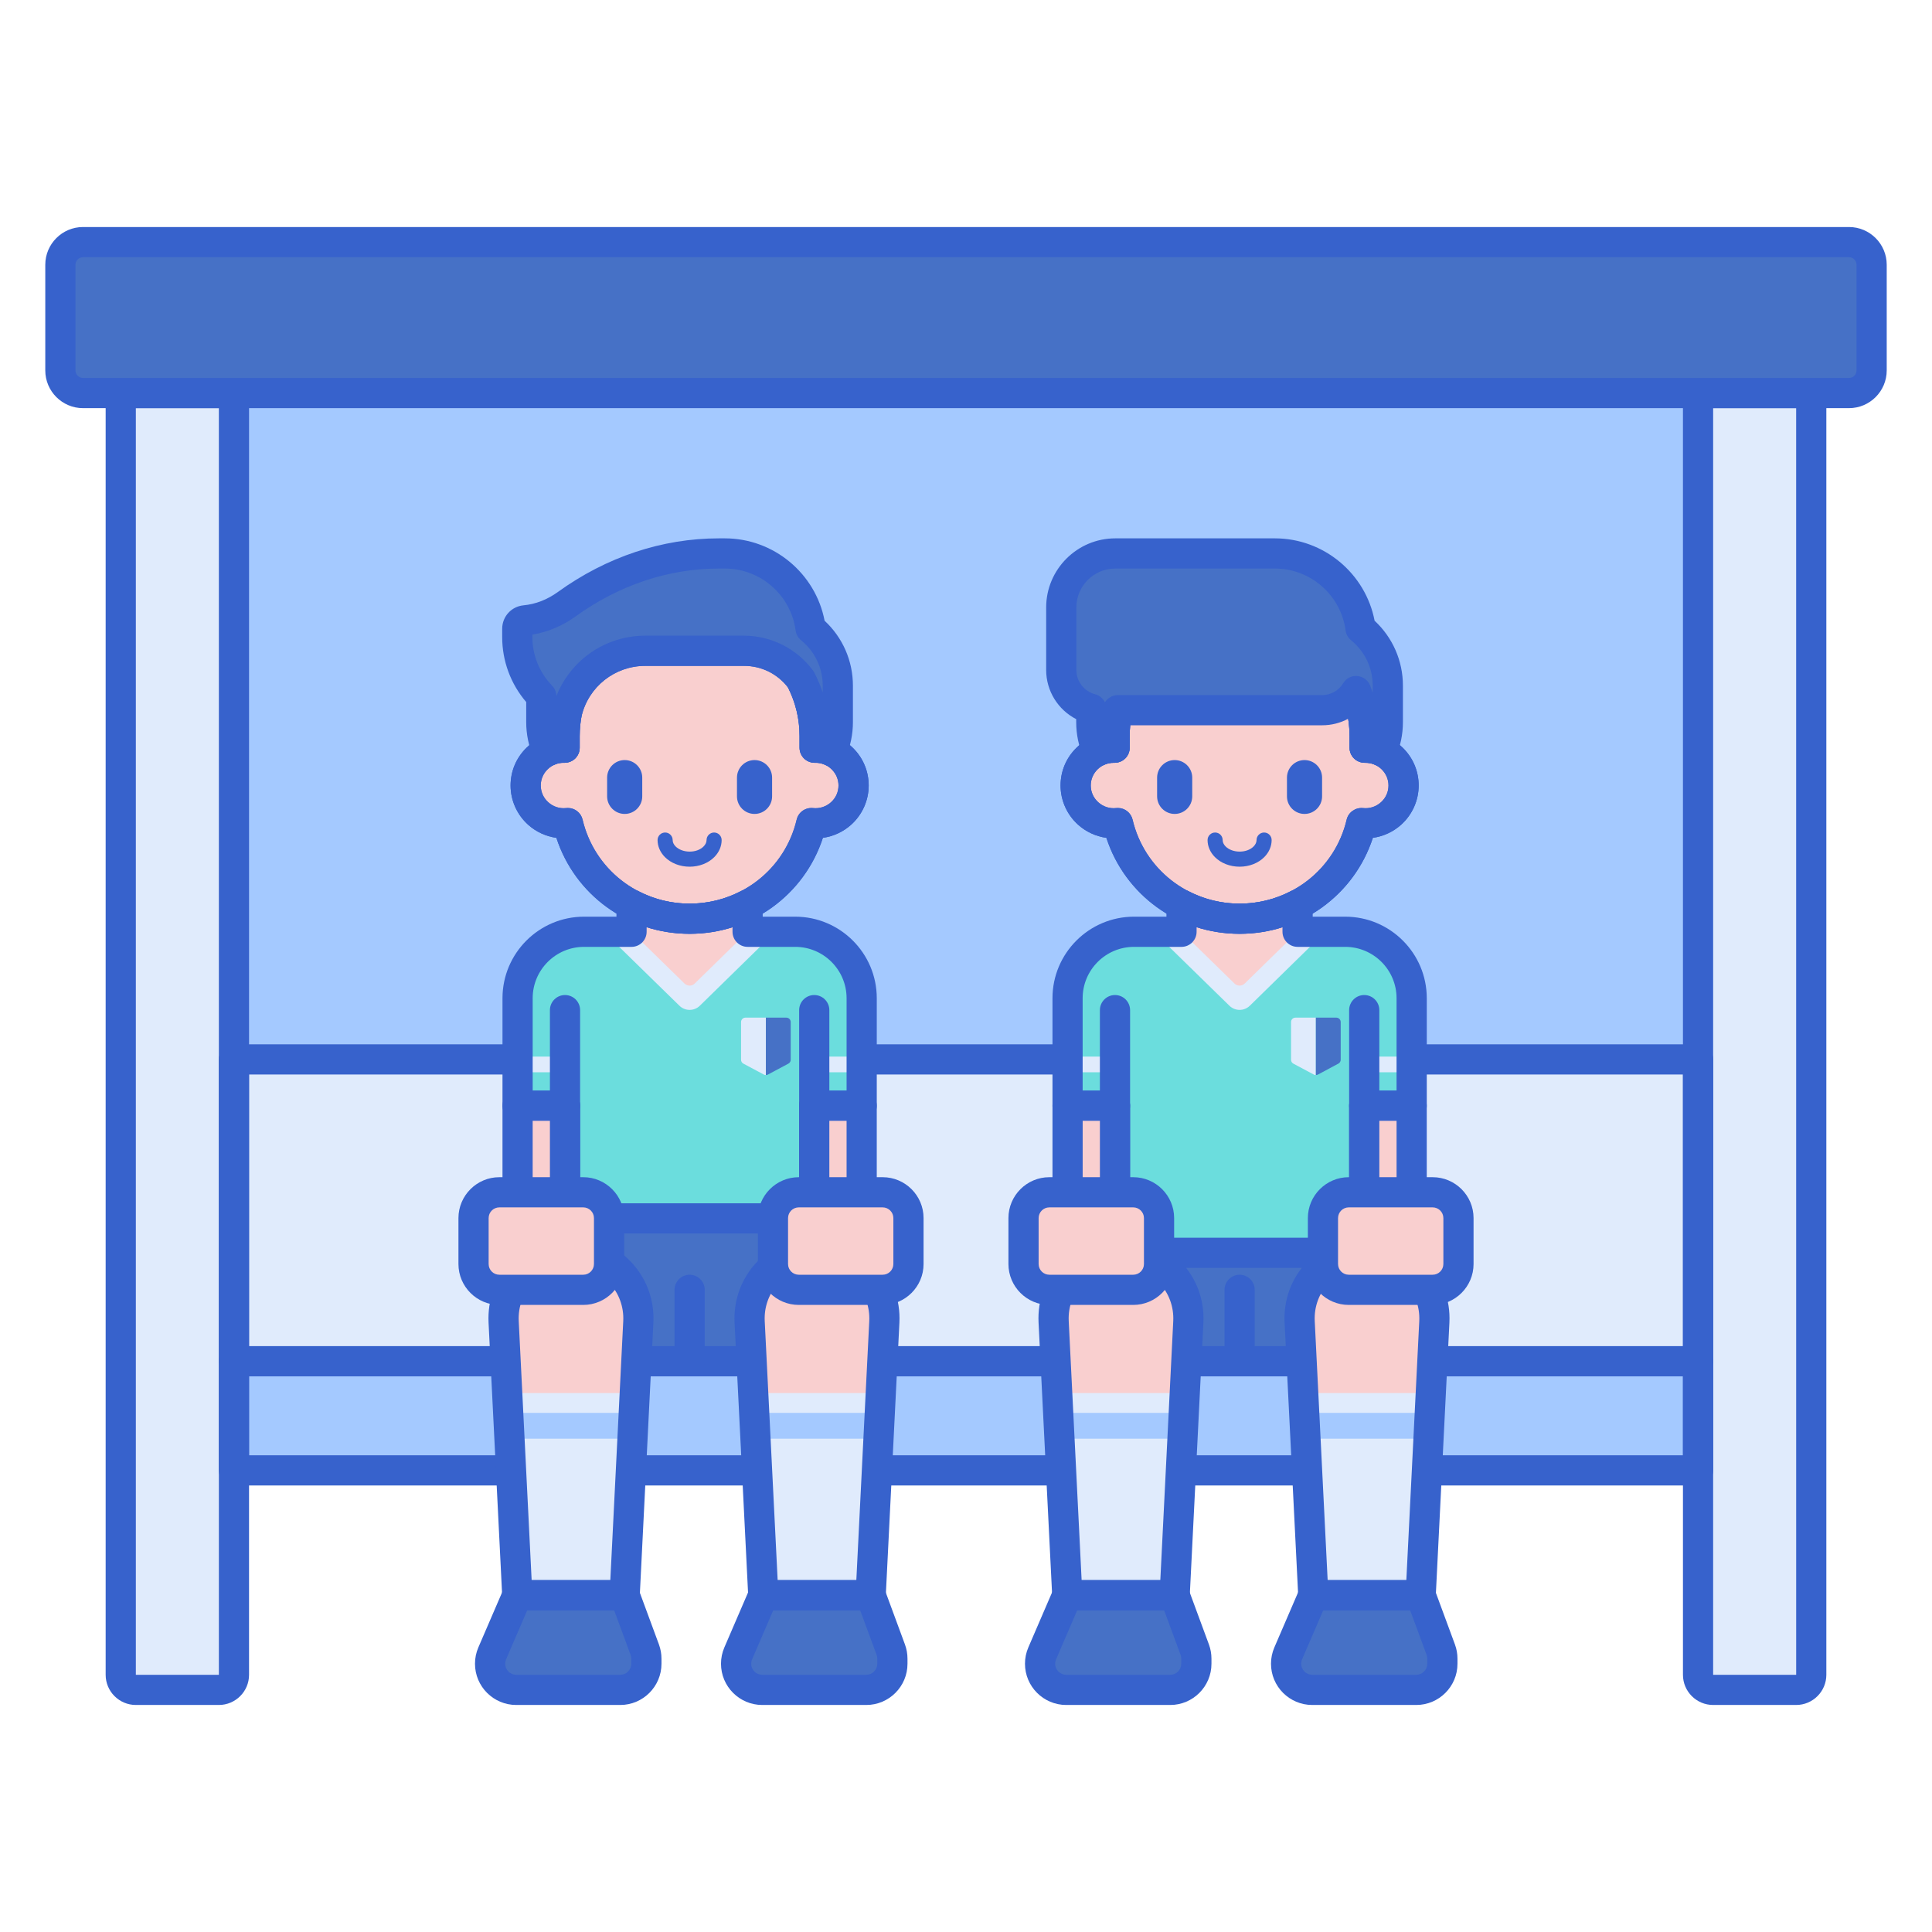 <svg xmlns="http://www.w3.org/2000/svg" id="Layer_1" height="512" viewBox="0 0 256 256" width="512"><g><g><path d="m31 52.082h194v88.293h-194z" fill="#a4c9ff"></path></g><g><path d="m108 63.375h40v194h-40z" fill="#e0ebfc" transform="matrix(0 1 -1 0 288.375 32.375)"></path></g><g><path d="m29 223.918h-11c-1.105 0-2-.895-2-2v-169.836h15v169.835c0 1.105-.895 2.001-2 2.001z" fill="#e0ebfc"></path></g><g><path d="m238 223.918h-11c-1.105 0-2-.895-2-2v-169.836h15v169.835c0 1.105-.895 2.001-2 2.001z" fill="#e0ebfc"></path></g><g><path d="m120.77 90.605h14.459v194h-14.459z" fill="#a4c9ff" transform="matrix(0 1 -1 0 315.605 59.605)"></path></g><g><path d="m225 182.375h-194c-1.104 0-2-.896-2-2v-40c0-1.104.896-2 2-2h194c1.104 0 2 .896 2 2v40c0 1.104-.896 2-2 2zm-192-4h190v-36h-190z" fill="#3762cc"></path></g><g><path d="m29 225.918h-11c-2.206 0-4-1.794-4-4v-169.836c0-1.104.896-2 2-2h15c1.104 0 2 .896 2 2v169.836c0 2.206-1.794 4-4 4zm-11-171.836v167.836h11.002l-.002-167.836z" fill="#3762cc"></path></g><g><path d="m238 225.918h-11c-2.206 0-4-1.794-4-4v-169.836c0-1.104.896-2 2-2h15c1.104 0 2 .896 2 2v169.836c0 2.206-1.794 4-4 4zm-11-171.836v167.836h11.003l-.003-167.836z" fill="#3762cc"></path></g><g><path d="m225 196.834h-194c-1.104 0-2-.896-2-2v-14.459c0-1.104.896-2 2-2h194c1.104 0 2 .896 2 2v14.459c0 1.104-.896 2-2 2zm-192-4h190v-10.459h-190z" fill="#3762cc"></path></g><g><path d="m105.372 123.464h-27.986c-4.862 0-8.804 3.942-8.804 8.804v14.247h6.284v19.489h33.025v-19.489h6.284c0-5.277 0-8.984 0-14.247.001-4.862-3.941-8.804-8.803-8.804z" fill="#6bdddd"></path></g><g><path d="m79.998 123.464 10.032 9.802c.751.733 1.95.733 2.7-.001l10.012-9.8h-22.744z" fill="#e0ebfc"></path></g><g><path d="m68.582 140.006h6.284v2.075h-6.284z" fill="#e0ebfc"></path></g><g><path d="m107.892 140.006h6.284v2.075h-6.284z" fill="#e0ebfc"></path></g><g><path d="m101.484 134.843h-2.711c-.32 0-.579.259-.579.579v5.002c0 .214.118.41.306.511l2.711 1.449c.085.046.179.068.273.068z" fill="#e0ebfc"></path></g><g><path d="m101.757 142.384 2.711-1.449c.188-.101.306-.297.306-.511v-5.002c0-.32-.259-.579-.579-.579h-2.711v7.609c.094 0 .188-.023.273-.068z" fill="#4671c6"></path></g><g><path d="m107.892 148.516c-1.104 0-2-.896-2-2v-12.669c0-1.104.896-2 2-2s2 .896 2 2v12.669c0 1.104-.896 2-2 2z" fill="#3762cc"></path></g><g><path d="m74.867 148.516c-1.104 0-2-.896-2-2v-12.669c0-1.104.896-2 2-2s2 .896 2 2v12.669c0 1.104-.896 2-2 2z" fill="#3762cc"></path></g><g><path d="m91.379 121.736c-2.78 0-5.398-.681-7.698-1.881v3.609l7.022 6.861c.375.367.975.366 1.35-.001l7.008-6.86v-3.601c-2.295 1.194-4.908 1.873-7.682 1.873z" fill="#f9cfcf"></path></g><g><path d="m107.946 99.078v-1.551c0-9.067-7.417-16.418-16.567-16.418-9.15 0-16.567 7.35-16.567 16.418v1.551c-2.877-.058-5.159 2.233-5.159 5.004 0 2.958 2.582 5.298 5.597 4.979 1.71 7.264 8.28 12.675 16.129 12.675 7.85 0 14.42-5.412 16.129-12.675 3.01.318 5.597-2.017 5.597-4.979 0-2.772-2.284-5.063-5.159-5.004z" fill="#f9cfcf"></path></g><g><path d="m91.382 114.842c-1.28-.001-2.475-.466-3.279-1.276-.626-.631-.971-1.431-.971-2.253 0-.553.448-1 1-1s1 .447 1 1c0 .295.135.587.391.845.425.428 1.12.684 1.859.685.744 0 1.417-.25 1.849-.685.255-.258.391-.55.391-.845 0-.553.448-1 1-1s1 .447 1 1c0 .821-.345 1.621-.97 2.253-.805.81-1.997 1.276-3.27 1.276z" fill="#3762cc"></path></g><g><path d="m99.98 107.85c-1.285 0-2.327-1.042-2.327-2.327v-2.482c0-1.285 1.042-2.327 2.327-2.327 1.285 0 2.327 1.042 2.327 2.327v2.482c0 1.285-1.042 2.327-2.327 2.327z" fill="#3762cc"></path></g><g><path d="m82.774 107.85c-1.285 0-2.327-1.042-2.327-2.327v-2.482c0-1.285 1.042-2.327 2.327-2.327 1.285 0 2.327 1.042 2.327 2.327v2.482c0 1.285-1.042 2.327-2.327 2.327z" fill="#3762cc"></path></g><g><path d="m91.379 123.735c-8.144 0-15.195-5.155-17.656-12.716-1.386-.194-2.697-.795-3.75-1.743-1.474-1.326-2.319-3.22-2.319-5.195 0-1.891.746-3.663 2.101-4.991.867-.85 1.916-1.448 3.059-1.762.108-10.064 8.395-18.22 18.566-18.22s18.458 8.155 18.566 18.22c1.143.313 2.191.912 3.059 1.762 1.355 1.328 2.101 3.101 2.101 4.991 0 1.976-.845 3.869-2.319 5.195-1.054.948-2.365 1.549-3.75 1.743-2.462 7.561-9.514 12.716-17.658 12.716zm-16.128-16.674c.918 0 1.731.631 1.945 1.542 1.543 6.555 7.375 11.133 14.183 11.133s12.64-4.578 14.183-11.133c.231-.98 1.151-1.629 2.157-1.531.88.098 1.736-.179 2.391-.769.642-.577.995-1.366.995-2.222 0-.807-.32-1.564-.901-2.135-.589-.578-1.383-.919-2.218-.869-.541-.009-1.057-.196-1.44-.571-.384-.377-.6-.892-.6-1.429v-1.551c0-7.95-6.535-14.418-14.567-14.418s-14.567 6.468-14.567 14.418v1.551c0 .537-.216 1.052-.6 1.429-.384.375-.912.565-1.44.571-.83-.055-1.628.291-2.218.869-.581.569-.901 1.328-.901 2.135 0 .855.354 1.645.995 2.223.655.589 1.5.867 2.391.768.071-.008.142-.011.212-.011z" fill="#3762cc"></path></g><g><path d="m91.379 123.735c-8.144 0-15.195-5.155-17.656-12.716-1.386-.194-2.697-.795-3.75-1.743-1.474-1.326-2.319-3.22-2.319-5.195 0-1.891.746-3.663 2.101-4.991.867-.85 1.916-1.448 3.059-1.762.012-1.083.123-2.178.33-3.257 1.383-5.829 6.46-9.84 12.367-9.84h13.082c3.588 0 7.004 1.728 9.139 4.62.063.085.118.174.166.267 1.33 2.564 2.019 5.326 2.049 8.21 1.143.313 2.191.912 3.059 1.762 1.355 1.328 2.101 3.101 2.101 4.991 0 1.976-.845 3.869-2.319 5.195-1.054.948-2.365 1.549-3.75 1.743-2.463 7.561-9.515 12.716-17.659 12.716zm-16.128-16.674c.918 0 1.731.631 1.945 1.542 1.543 6.555 7.375 11.133 14.183 11.133s12.64-4.578 14.183-11.133c.231-.98 1.151-1.629 2.157-1.531.88.098 1.736-.179 2.391-.769.642-.577.995-1.366.995-2.222 0-.807-.32-1.564-.901-2.135-.589-.578-1.383-.919-2.218-.869-.541-.009-1.057-.196-1.44-.571-.384-.377-.6-.892-.6-1.429v-1.551c0-2.255-.514-4.415-1.527-6.423-1.406-1.827-3.521-2.872-5.828-2.872h-13.081c-4.045 0-7.522 2.746-8.457 6.679-.154.813-.241 1.721-.241 2.616v1.551c0 .537-.216 1.052-.6 1.429-.384.375-.912.565-1.44.571-.83-.055-1.628.291-2.218.869-.581.569-.901 1.328-.901 2.135 0 .855.354 1.645.995 2.223.655.589 1.5.867 2.391.768.071-.008.142-.011.212-.011z" fill="#3762cc"></path></g><g><path d="m71.726 95.683c0 1.38.289 2.693.806 3.883.686-.324 1.457-.505 2.28-.488v-1.551c0-1.053.104-2.081.295-3.078 1.12-4.711 5.349-8.217 10.403-8.217h13.082c3.089 0 5.826 1.499 7.53 3.808 1.164 2.246 1.825 4.789 1.825 7.488v1.551c.818-.017 1.585.162 2.268.482.516-1.188.803-2.499.803-3.877v-4.827c0-3.057-1.408-5.784-3.61-7.571-.74-5.616-5.542-9.951-11.36-9.951h-.784c-7.274 0-14.271 2.469-20.169 6.726-1.65 1.191-3.529 1.946-5.534 2.139-.578.055-1.019.541-1.019 1.122v1.083c0 3.052 1.215 5.818 3.184 7.849z" fill="#4671c6"></path></g><g><path d="m72.532 101.565c-.238 0-.476-.042-.704-.128-.506-.19-.915-.578-1.13-1.074-.645-1.482-.972-3.058-.972-4.681v-2.657c-2.059-2.405-3.184-5.436-3.184-8.621v-1.083c0-1.622 1.217-2.961 2.831-3.113 1.605-.154 3.138-.749 4.551-1.77 6.438-4.647 13.817-7.104 21.339-7.104h.784c6.465 0 12.015 4.641 13.217 10.917 2.394 2.221 3.752 5.314 3.752 8.605v4.826c0 1.62-.326 3.192-.968 4.674-.215.496-.623.884-1.129 1.075-.505.19-1.067.169-1.557-.062-.435-.205-.891-.323-1.376-.293-.528.005-1.056-.195-1.44-.571s-.6-.892-.6-1.429v-1.551c0-2.255-.514-4.415-1.527-6.423-1.406-1.827-3.521-2.872-5.828-2.872h-13.081c-4.045 0-7.522 2.746-8.457 6.679-.154.813-.241 1.721-.241 2.616v1.551c0 .537-.216 1.052-.6 1.429-.384.375-.892.565-1.44.571-.466-.028-.947.089-1.385.297-.27.128-.562.192-.855.192zm-1.99-17.476v.315c0 2.42.931 4.713 2.62 6.457.355.366.557.855.563 1.365 1.92-4.813 6.523-7.995 11.784-7.995h13.082c3.588 0 7.004 1.728 9.139 4.62.063.085.118.174.166.267.446.86.82 1.742 1.121 2.643v-.904c0-2.345-1.046-4.538-2.87-6.019-.397-.322-.656-.784-.723-1.292-.617-4.682-4.648-8.212-9.376-8.212h-.784c-6.676 0-13.246 2.195-18.999 6.349-1.742 1.256-3.705 2.08-5.723 2.406zm-.787.1c-.001 0-.002.001-.003.001.001 0 .002-.001.003-.001z" fill="#3762cc"></path></g><g><path d="m107.892 168.004h-33.025c-1.104 0-2-.896-2-2v-17.488h-4.285c-1.104 0-2-.896-2-2v-14.247c0-5.958 4.847-10.805 10.805-10.805h4.295v-1.609c0-.699.365-1.348.963-1.71.598-.363 1.341-.387 1.962-.063 2.105 1.098 4.384 1.654 6.772 1.654 2.386 0 4.66-.554 6.76-1.647.621-.32 1.363-.299 1.961.064.598.362.962 1.011.962 1.71v1.602h4.31c5.958 0 10.805 4.847 10.805 10.805v14.247c0 1.104-.896 2-2 2h-4.285v17.488c0 1.103-.896 1.999-2 1.999zm-31.025-4h29.025v-17.488c0-1.104.896-2 2-2h4.285v-12.247c0-3.752-3.053-6.805-6.805-6.805h-6.31c-1.104 0-2-.896-2-2v-.613c-3.664 1.167-7.714 1.166-11.38-.005v.618c0 1.104-.896 2-2 2h-6.295c-3.752 0-6.805 3.053-6.805 6.805v12.247h4.285c1.104 0 2 .896 2 2z" fill="#3762cc"></path></g><g><path d="m107.892 161.444h-16.513-16.512l-3.143 5.252v13.679h19.655 19.655v-13.679z" fill="#4671c6"></path></g><g><path d="m111.034 182.375h-39.31c-1.104 0-2-.896-2-2v-13.679c0-.361.098-.717.284-1.026l3.143-5.253c.361-.604 1.013-.974 1.716-.974h33.025c.704 0 1.355.369 1.716.974l3.143 5.253c.186.31.284.665.284 1.026v13.679c-.001 1.104-.896 2-2.001 2zm-37.31-4h35.31v-11.126l-2.277-3.806h-30.756l-2.277 3.806z" fill="#3762cc"></path></g><g><path d="m82.774 211.377h-14.232l-3.322 7.704c-.187.433-.283.9-.283 1.372 0 1.914 1.551 3.465 3.465 3.465h13.781c1.914 0 3.465-1.551 3.465-3.465v-.666c0-.409-.073-.816-.214-1.2z" fill="#4671c6"></path></g><g><path d="m66.736 175.153 1.807 36.224h14.232l1.807-36.224c.255-5.102-3.814-9.379-8.923-9.379-5.11 0-9.178 4.277-8.923 9.379z" fill="#f9cfcf"></path></g><g><path d="m68.542 211.377h14.232l1.336-26.791h-16.904z" fill="#e0ebfc"></path></g><g><path d="m82.184 225.918h-13.781c-3.014 0-5.465-2.451-5.465-5.465 0-.748.15-1.477.447-2.164l3.322-7.704c.316-.733 1.038-1.208 1.836-1.208h14.231c.837 0 1.586.521 1.876 1.308l2.661 7.21c.224.608.338 1.244.338 1.892v.667c0 3.013-2.452 5.464-5.465 5.464zm-12.326-12.541-2.801 6.496c-.079.185-.12.379-.12.58 0 .808.657 1.465 1.465 1.465h13.781c.808 0 1.465-.657 1.465-1.465v-.667c0-.173-.03-.344-.091-.507l-2.178-5.902z" fill="#3762cc"></path></g><g><path d="m115.372 211.377h-14.232l-3.322 7.704c-.187.433-.283.9-.283 1.372 0 1.914 1.551 3.465 3.465 3.465h13.781c1.914 0 3.465-1.551 3.465-3.465v-.666c0-.409-.073-.816-.214-1.2z" fill="#4671c6"></path></g><g><path d="m99.334 175.153 1.807 36.224h14.232l1.807-36.224c.255-5.102-3.814-9.379-8.923-9.379-5.109 0-9.177 4.277-8.923 9.379z" fill="#f9cfcf"></path></g><g><path d="m101.141 211.377h14.232l1.336-26.791h-16.905z" fill="#e0ebfc"></path></g><g><path d="m114.782 225.918h-13.781c-3.014 0-5.465-2.451-5.465-5.465 0-.75.15-1.479.447-2.166l3.321-7.702c.316-.733 1.038-1.208 1.836-1.208h14.232c.837 0 1.586.521 1.876 1.308l2.661 7.21c.224.608.338 1.244.338 1.892v.667c.001 3.013-2.451 5.464-5.465 5.464zm-12.325-12.541-2.801 6.496c-.08.185-.12.379-.12.58 0 .808.657 1.465 1.465 1.465h13.781c.808 0 1.465-.657 1.465-1.465v-.667c0-.173-.03-.344-.091-.507l-2.178-5.902z" fill="#3762cc"></path></g><g><path d="m91.379 182.375c-1.104 0-2-.896-2-2v-9.466c0-1.104.896-2 2-2s2 .896 2 2v9.466c0 1.104-.895 2-2 2z" fill="#3762cc"></path></g><g><path d="m83.809 190.636.17-3.42h-16.642l.171 3.42z" fill="#a4c9ff"></path></g><g><path d="m116.407 190.636.171-3.42h-16.642l.17 3.42z" fill="#a4c9ff"></path></g><g><path d="m82.774 213.377h-14.232c-1.066 0-1.944-.836-1.998-1.9l-1.807-36.224c-.15-3.021.915-5.891 2.999-8.081s4.897-3.397 7.921-3.397 5.837 1.207 7.922 3.397c2.084 2.191 3.149 5.061 2.998 8.081l-1.807 36.224c-.052 1.064-.93 1.9-1.996 1.9zm-12.329-4h10.426l1.712-34.323c.096-1.915-.58-3.735-1.901-5.125-1.321-1.389-3.105-2.154-5.023-2.154-1.917 0-3.702.766-5.023 2.154-1.322 1.39-1.998 3.21-1.902 5.125z" fill="#3762cc"></path></g><g><path d="m115.373 213.377h-14.232c-1.066 0-1.944-.836-1.998-1.9l-1.807-36.224c-.15-3.021.915-5.891 2.999-8.081s4.897-3.397 7.921-3.397 5.837 1.206 7.921 3.397c2.084 2.19 3.149 5.061 2.999 8.081l-1.807 36.224c-.052 1.064-.931 1.9-1.996 1.9zm-12.33-4h10.426l1.712-34.323c.096-1.915-.58-3.735-1.902-5.125s-3.105-2.154-5.023-2.154-3.702.766-5.023 2.154c-1.322 1.39-1.998 3.21-1.902 5.125z" fill="#3762cc"></path></g><g><path d="m68.582 146.515h6.284v19.488h-6.284z" fill="#f9cfcf"></path></g><g><path d="m107.892 146.515h6.284v19.488h-6.284z" fill="#f9cfcf"></path></g><g><path d="m74.867 168.004h-6.285c-1.104 0-2-.896-2-2v-19.488c0-1.104.896-2 2-2h6.285c1.104 0 2 .896 2 2v19.488c0 1.104-.896 2-2 2zm-4.285-4h2.285v-15.488h-2.285z" fill="#3762cc"></path></g><g><path d="m114.176 168.004h-6.285c-1.104 0-2-.896-2-2v-19.488c0-1.104.896-2 2-2h6.285c1.104 0 2 .896 2 2v19.488c0 1.104-.895 2-2 2zm-4.284-4h2.285v-15.488h-2.285z" fill="#3762cc"></path></g><g><path d="m77.282 170.909h-11.116c-1.889 0-3.42-1.531-3.42-3.42v-6.085c0-1.889 1.531-3.42 3.42-3.42h11.116c1.889 0 3.42 1.531 3.42 3.42v6.085c0 1.889-1.531 3.42-3.42 3.42z" fill="#f9cfcf"></path></g><g><path d="m116.957 170.909h-11.116c-1.889 0-3.42-1.531-3.42-3.42v-6.085c0-1.889 1.531-3.42 3.42-3.42h11.116c1.889 0 3.42 1.531 3.42 3.42v6.085c0 1.889-1.531 3.42-3.42 3.42z" fill="#f9cfcf"></path></g><g><path d="m77.282 172.909h-11.115c-2.989 0-5.42-2.432-5.42-5.42v-6.085c0-2.988 2.432-5.42 5.42-5.42h11.116c2.989 0 5.42 2.432 5.42 5.42v6.085c-.001 2.989-2.432 5.42-5.421 5.42zm-11.115-12.925c-.783 0-1.42.637-1.42 1.42v6.085c0 .783.637 1.42 1.42 1.42h11.116c.783 0 1.42-.637 1.42-1.42v-6.085c0-.783-.637-1.42-1.42-1.42z" fill="#3762cc"></path></g><g><path d="m116.957 172.909h-11.115c-2.989 0-5.42-2.432-5.42-5.42v-6.085c0-2.988 2.432-5.42 5.42-5.42h11.115c2.989 0 5.42 2.432 5.42 5.42v6.085c0 2.989-2.432 5.42-5.42 5.42zm-11.116-12.925c-.783 0-1.42.637-1.42 1.42v6.085c0 .783.637 1.42 1.42 1.42h11.115c.783 0 1.42-.637 1.42-1.42v-6.085c0-.783-.637-1.42-1.42-1.42z" fill="#3762cc"></path></g><g><path d="m180.768 161.444h-16.513-16.512l-3.143 5.252v13.679h19.655 19.655v-13.679z" fill="#4671c6"></path></g><g><path d="m183.91 182.375h-39.31c-1.104 0-2-.896-2-2v-13.679c0-.361.098-.716.283-1.026l3.142-5.253c.361-.604 1.014-.974 1.717-.974h33.025c.703 0 1.355.369 1.717.974l3.142 5.253c.187.31.284.665.284 1.026v13.679c0 1.104-.895 2-2 2zm-37.309-4h35.31v-11.126l-2.276-3.806h-30.758l-2.275 3.806v11.126z" fill="#3762cc"></path></g><g><path d="m164.255 182.375c-1.104 0-2-.896-2-2v-9.466c0-1.104.896-2 2-2s2 .896 2 2v9.466c0 1.104-.896 2-2 2z" fill="#3762cc"></path></g><g><path d="m178.248 123.464h-27.985c-4.862 0-8.804 3.942-8.804 8.804v11.962 2.285h6.284v19.488h33.025v-19.488h6.284v-2.285-11.962c0-4.862-3.942-8.804-8.804-8.804z" fill="#6bdddd"></path></g><g><path d="m152.874 123.464 10.032 9.802c.751.733 1.95.733 2.7-.001l10.012-9.8h-22.744z" fill="#e0ebfc"></path></g><g><path d="m141.458 140.006h6.284v2.075h-6.284z" fill="#e0ebfc"></path></g><g><path d="m180.768 140.006h6.284v2.075h-6.284z" fill="#e0ebfc"></path></g><g><path d="m174.36 134.843h-2.711c-.32 0-.579.259-.579.579v5.002c0 .214.118.41.306.511l2.711 1.449c.085.046.179.068.273.068z" fill="#e0ebfc"></path></g><g><path d="m174.633 142.384 2.711-1.449c.188-.101.306-.297.306-.511v-5.002c0-.32-.259-.579-.579-.579h-2.711v7.609c.094 0 .188-.023.273-.068z" fill="#4671c6"></path></g><g><path d="m180.768 148.516c-1.104 0-2-.896-2-2v-12.669c0-1.104.896-2 2-2s2 .896 2 2v12.669c0 1.104-.896 2-2 2z" fill="#3762cc"></path></g><g><path d="m147.742 148.516c-1.104 0-2-.896-2-2v-12.669c0-1.104.896-2 2-2s2 .896 2 2v12.669c0 1.104-.895 2-2 2z" fill="#3762cc"></path></g><g><path d="m164.255 121.736c-2.78 0-5.398-.681-7.698-1.881v3.609l7.022 6.861c.375.367.975.366 1.35-.001l7.008-6.86v-3.601c-2.295 1.194-4.908 1.873-7.682 1.873z" fill="#f9cfcf"></path></g><g><path d="m180.822 99.078v-1.551c0-9.067-7.417-16.418-16.567-16.418-9.15 0-16.567 7.35-16.567 16.418v1.551c-2.877-.058-5.159 2.233-5.159 5.004 0 2.958 2.582 5.298 5.597 4.979 1.71 7.264 8.28 12.675 16.129 12.675 7.85 0 14.42-5.412 16.129-12.675 3.01.318 5.597-2.017 5.597-4.979 0-2.772-2.284-5.063-5.159-5.004z" fill="#f9cfcf"></path></g><g><path d="m164.259 114.842c-.001 0-.001 0 0 0-1.28-.001-2.476-.466-3.28-1.276-.625-.631-.97-1.431-.97-2.253 0-.553.447-1 1-1s1 .447 1 1c0 .295.135.588.39.845.425.428 1.12.684 1.859.685.744 0 1.418-.25 1.85-.685.256-.258.391-.55.391-.845 0-.553.447-1 1-1s1 .447 1 1c0 .821-.345 1.621-.971 2.253-.805.81-1.997 1.276-3.269 1.276z" fill="#3762cc"></path></g><g><path d="m172.856 107.85c-1.285 0-2.327-1.042-2.327-2.327v-2.482c0-1.285 1.042-2.327 2.327-2.327 1.285 0 2.327 1.042 2.327 2.327v2.482c0 1.285-1.042 2.327-2.327 2.327z" fill="#3762cc"></path></g><g><path d="m155.65 107.85c-1.285 0-2.327-1.042-2.327-2.327v-2.482c0-1.285 1.042-2.327 2.327-2.327 1.285 0 2.327 1.042 2.327 2.327v2.482c0 1.285-1.042 2.327-2.327 2.327z" fill="#3762cc"></path></g><g><path d="m164.255 123.735c-8.144 0-15.195-5.155-17.655-12.716-1.387-.194-2.697-.795-3.751-1.743-1.474-1.326-2.319-3.22-2.319-5.195 0-1.891.746-3.663 2.101-4.991.868-.85 1.916-1.448 3.06-1.762.107-10.064 8.395-18.22 18.565-18.22s18.459 8.155 18.566 18.22c1.144.313 2.191.912 3.06 1.762 1.354 1.328 2.101 3.101 2.101 4.991 0 1.976-.846 3.869-2.319 5.195-1.054.948-2.365 1.549-3.751 1.743-2.463 7.561-9.514 12.716-17.658 12.716zm-16.127-16.674c.917 0 1.73.631 1.945 1.542 1.543 6.555 7.375 11.133 14.182 11.133 6.808 0 12.64-4.578 14.184-11.133.23-.98 1.165-1.624 2.156-1.531.89.098 1.736-.179 2.392-.769.642-.577.995-1.366.995-2.222 0-.807-.32-1.564-.901-2.134-.59-.578-1.392-.908-2.218-.87-.538-.014-1.056-.195-1.44-.571-.384-.377-.6-.892-.6-1.429v-1.551c0-7.95-6.535-14.418-14.567-14.418s-14.566 6.468-14.566 14.418v1.551c0 .537-.216 1.052-.6 1.429-.385.376-.911.562-1.44.571-.844-.034-1.629.292-2.218.869-.581.569-.901 1.328-.901 2.135 0 .855.354 1.645.995 2.223.654.588 1.502.868 2.392.768.069-.008.14-.011.21-.011z" fill="#3762cc"></path></g><g><path d="m164.255 123.735c-8.144 0-15.195-5.155-17.655-12.716-1.387-.194-2.697-.795-3.751-1.743-1.474-1.326-2.319-3.22-2.319-5.195 0-1.891.746-3.663 2.101-4.991.868-.85 1.916-1.448 3.06-1.762.012-1.085.123-2.18.33-3.257 1.383-5.829 6.46-9.84 12.366-9.84h13.082c3.588 0 7.005 1.728 9.139 4.62.063.085.118.174.166.267 1.33 2.564 2.019 5.326 2.049 8.21 1.144.313 2.191.912 3.06 1.762 1.354 1.328 2.101 3.101 2.101 4.991 0 1.976-.846 3.869-2.319 5.195-1.054.948-2.365 1.549-3.751 1.743-2.464 7.561-9.515 12.716-17.659 12.716zm-16.127-16.674c.917 0 1.73.631 1.945 1.542 1.543 6.555 7.375 11.133 14.182 11.133 6.808 0 12.64-4.578 14.184-11.133.23-.98 1.165-1.624 2.156-1.531.89.098 1.736-.179 2.392-.769.642-.577.995-1.366.995-2.222 0-.807-.32-1.564-.901-2.134-.59-.578-1.392-.908-2.218-.87-.538-.014-1.056-.195-1.44-.571-.384-.377-.6-.892-.6-1.429v-1.551c0-2.255-.514-4.415-1.527-6.423-1.405-1.827-3.521-2.872-5.827-2.872h-13.082c-4.045 0-7.522 2.746-8.456 6.679-.154.811-.241 1.72-.241 2.616v1.551c0 .537-.216 1.052-.6 1.429-.385.376-.911.562-1.44.571-.844-.034-1.629.292-2.218.869-.581.569-.901 1.328-.901 2.135 0 .855.354 1.645.995 2.223.654.588 1.502.868 2.392.768.069-.008.14-.011.21-.011z" fill="#3762cc"></path></g><g><path d="m180.768 168.004h-33.025c-1.104 0-2-.896-2-2v-17.488h-4.284c-1.104 0-2-.896-2-2v-14.247c0-5.958 4.847-10.805 10.805-10.805h4.295v-1.609c0-.699.365-1.348.963-1.71.6-.364 1.343-.386 1.962-.063 2.105 1.098 4.384 1.654 6.772 1.654 2.386 0 4.66-.554 6.759-1.647.62-.322 1.365-.299 1.961.064.598.362.963 1.011.963 1.71v1.602h4.311c5.958 0 10.805 4.847 10.805 10.805v14.247c0 1.104-.896 2-2 2h-4.285v17.488c-.002 1.103-.898 1.999-2.002 1.999zm-31.026-4h29.025v-17.488c0-1.104.896-2 2-2h4.285v-12.247c0-3.752-3.053-6.805-6.805-6.805h-6.311c-1.104 0-2-.896-2-2v-.613c-3.665 1.167-7.715 1.165-11.38-.005v.618c0 1.104-.896 2-2 2h-6.295c-3.752 0-6.805 3.053-6.805 6.805v12.247h4.284c1.104 0 2 .896 2 2v17.488z" fill="#3762cc"></path></g><g><path d="m180.284 83.285c-.74-5.616-5.542-9.951-11.36-9.951-23.217 0-15.326 0-21.139 0-3.956 0-7.163 3.207-7.163 7.163v8.276c0 2.477 1.691 4.553 3.98 5.152v1.758c0 1.38.289 2.693.806 3.883.686-.324 1.457-.505 2.28-.488v-1.551c0-1.053.104-2.081.295-3.078.028-.116.066-.228.097-.343h27.11c1.908 0 3.573-1.017 4.498-2.535.728 1.847 1.134 3.854 1.134 5.956v1.551c.818-.017 1.584.162 2.268.482.516-1.188.803-2.499.803-3.877v-4.827c0-3.057-1.408-5.784-3.609-7.571z" fill="#4671c6"></path></g><g><path d="m145.408 101.565c-.238 0-.477-.042-.704-.128-.506-.19-.914-.578-1.13-1.074-.645-1.481-.972-3.057-.972-4.681v-.392c-2.403-1.235-3.98-3.73-3.98-6.517v-8.276c0-5.053 4.11-9.163 9.163-9.163h21.139c6.466 0 12.016 4.641 13.218 10.917 2.394 2.222 3.752 5.315 3.752 8.605v4.826c0 1.619-.326 3.192-.969 4.674-.216.496-.622.884-1.129 1.075-.505.189-1.067.169-1.557-.062-.436-.204-.902-.308-1.376-.293-.534.008-1.057-.195-1.44-.571s-.601-.892-.601-1.429v-1.551c0-.77-.062-1.532-.185-2.286-1.038.561-2.216.864-3.447.864h-25.432c-.046.467-.07.946-.07 1.422v1.551c0 .537-.216 1.052-.601 1.429-.384.376-.903.584-1.439.571-.475-.026-.948.089-1.386.297-.27.128-.562.192-.854.192zm2.377-26.231c-2.847 0-5.163 2.316-5.163 5.163v8.276c0 1.511 1.022 2.834 2.487 3.218.581.152 1.045.55 1.294 1.064.372-.562 1-.951 1.677-.951h27.11c1.146 0 2.189-.589 2.79-1.575.396-.647 1.117-1.031 1.88-.951.756.064 1.41.553 1.688 1.259.124.314.239.631.345.949v-.93c0-2.344-1.046-4.538-2.871-6.019-.396-.322-.655-.784-.722-1.292-.617-4.682-4.647-8.212-9.377-8.212h-21.138z" fill="#3762cc"></path></g><g><path d="m155.651 211.377h-14.232l-3.322 7.704c-.187.433-.283.9-.283 1.372 0 1.914 1.551 3.465 3.465 3.465h13.781c1.914 0 3.465-1.551 3.465-3.465v-.666c0-.409-.073-.816-.214-1.2z" fill="#4671c6"></path></g><g><path d="m139.612 175.153 1.807 36.224h14.232l1.807-36.224c.255-5.102-3.814-9.379-8.923-9.379-5.109 0-9.177 4.277-8.923 9.379z" fill="#f9cfcf"></path></g><g><path d="m141.419 211.377h14.232l1.336-26.791h-16.904z" fill="#e0ebfc"></path></g><g><path d="m155.061 225.918h-13.781c-3.014 0-5.465-2.451-5.465-5.465 0-.748.15-1.477.446-2.164l3.321-7.704c.316-.733 1.038-1.208 1.837-1.208h14.231c.838 0 1.586.521 1.876 1.308l2.661 7.21c.225.607.338 1.243.338 1.892v.667c0 3.013-2.451 5.464-5.464 5.464zm-12.327-12.541-2.8 6.496c-.08.185-.12.379-.12.58 0 .808.657 1.465 1.465 1.465h13.781c.808 0 1.465-.657 1.465-1.465v-.667c0-.174-.03-.345-.09-.507l-2.179-5.902z" fill="#3762cc"></path></g><g><path d="m188.249 211.377h-14.232l-3.322 7.704c-.187.433-.283.9-.283 1.372 0 1.914 1.551 3.465 3.465 3.465h13.781c1.914 0 3.465-1.551 3.465-3.465v-.666c0-.409-.073-.816-.214-1.2z" fill="#4671c6"></path></g><g><path d="m172.211 175.153 1.807 36.224h14.232l1.807-36.224c.255-5.102-3.814-9.379-8.923-9.379-5.109 0-9.178 4.277-8.923 9.379z" fill="#f9cfcf"></path></g><g><path d="m174.018 211.377h14.231l1.337-26.791h-16.905z" fill="#e0ebfc"></path></g><g><path d="m187.659 225.918h-13.781c-3.014 0-5.465-2.451-5.465-5.465 0-.748.15-1.477.446-2.164l3.321-7.704c.316-.733 1.038-1.208 1.837-1.208h14.231c.838 0 1.586.521 1.876 1.308l2.661 7.21c.225.607.338 1.243.338 1.892v.667c.001 3.013-2.45 5.464-5.464 5.464zm-12.326-12.541-2.8 6.496c-.08.185-.12.379-.12.58 0 .808.657 1.465 1.465 1.465h13.781c.808 0 1.465-.657 1.465-1.465v-.667c0-.174-.03-.345-.09-.507l-2.179-5.902z" fill="#3762cc"></path></g><g><path d="m156.685 190.636.171-3.42h-16.642l.171 3.42z" fill="#a4c9ff"></path></g><g><path d="m189.284 190.636.171-3.42h-16.642l.17 3.42z" fill="#a4c9ff"></path></g><g><path d="m155.65 213.377h-14.231c-1.065 0-1.944-.836-1.997-1.9l-1.807-36.224c-.151-3.02.913-5.89 2.998-8.081 2.084-2.19 4.897-3.397 7.922-3.397 3.023 0 5.837 1.206 7.921 3.397 2.085 2.19 3.149 5.061 2.999 8.081l-1.808 36.224c-.052 1.064-.931 1.9-1.997 1.9zm-12.329-4h10.427l1.713-34.323c.095-1.915-.581-3.735-1.902-5.125-1.322-1.39-3.106-2.154-5.023-2.154-1.918 0-3.702.766-5.024 2.154-1.321 1.39-1.997 3.21-1.901 5.125z" fill="#3762cc"></path></g><g><path d="m188.249 213.377h-14.231c-1.065 0-1.944-.836-1.997-1.9l-1.807-36.224c-.151-3.02.913-5.89 2.998-8.081 2.084-2.19 4.897-3.397 7.922-3.397 3.023 0 5.837 1.206 7.921 3.397 2.085 2.19 3.149 5.061 2.999 8.081l-1.808 36.224c-.053 1.064-.932 1.9-1.997 1.9zm-12.329-4h10.427l1.713-34.323c.095-1.915-.581-3.735-1.902-5.125-1.322-1.39-3.106-2.154-5.023-2.154-1.918 0-3.702.766-5.024 2.154-1.321 1.39-1.997 3.21-1.901 5.125z" fill="#3762cc"></path></g><g><path d="m141.459 146.515h6.284v19.488h-6.284z" fill="#f9cfcf"></path></g><g><path d="m180.769 146.515h6.284v19.488h-6.284z" fill="#f9cfcf"></path></g><g><path d="m147.743 168.004h-6.284c-1.104 0-2-.896-2-2v-19.488c0-1.104.896-2 2-2h6.284c1.104 0 2 .896 2 2v19.488c0 1.104-.895 2-2 2zm-4.284-4h2.284v-15.488h-2.284z" fill="#3762cc"></path></g><g><path d="m187.053 168.004h-6.284c-1.104 0-2-.896-2-2v-19.488c0-1.104.896-2 2-2h6.284c1.104 0 2 .896 2 2v19.488c0 1.104-.896 2-2 2zm-4.284-4h2.284v-15.488h-2.284z" fill="#3762cc"></path></g><g><path d="m150.159 170.909h-11.116c-1.889 0-3.42-1.531-3.42-3.42v-6.085c0-1.889 1.531-3.42 3.42-3.42h11.116c1.889 0 3.42 1.531 3.42 3.42v6.085c0 1.889-1.531 3.42-3.42 3.42z" fill="#f9cfcf"></path></g><g><path d="m189.834 170.909h-11.116c-1.889 0-3.42-1.531-3.42-3.42v-6.085c0-1.889 1.531-3.42 3.42-3.42h11.116c1.889 0 3.42 1.531 3.42 3.42v6.085c0 1.889-1.532 3.42-3.42 3.42z" fill="#f9cfcf"></path></g><g><path d="m150.159 172.909h-11.116c-2.988 0-5.42-2.432-5.42-5.42v-6.085c0-2.988 2.432-5.42 5.42-5.42h11.116c2.988 0 5.42 2.432 5.42 5.42v6.085c0 2.989-2.432 5.42-5.42 5.42zm-11.116-12.925c-.783 0-1.42.637-1.42 1.42v6.085c0 .783.637 1.42 1.42 1.42h11.116c.783 0 1.42-.637 1.42-1.42v-6.085c0-.783-.637-1.42-1.42-1.42z" fill="#3762cc"></path></g><g><path d="m189.834 172.909h-11.116c-2.988 0-5.42-2.432-5.42-5.42v-6.085c0-2.988 2.432-5.42 5.42-5.42h11.116c2.988 0 5.42 2.432 5.42 5.42v6.085c0 2.989-2.432 5.42-5.42 5.42zm-11.116-12.925c-.783 0-1.42.637-1.42 1.42v6.085c0 .783.637 1.42 1.42 1.42h11.116c.783 0 1.42-.637 1.42-1.42v-6.085c0-.783-.637-1.42-1.42-1.42z" fill="#3762cc"></path></g><g><path d="m245 52.082h-234c-1.657 0-3-1.343-3-3v-14c0-1.657 1.343-3 3-3h234c1.657 0 3 1.343 3 3v14c0 1.657-1.343 3-3 3z" fill="#4671c6"></path></g><g><path d="m245 54.082h-234c-2.757 0-5-2.243-5-5v-14c0-2.757 2.243-5 5-5h234c2.757 0 5 2.243 5 5v14c0 2.757-2.243 5-5 5zm-234-20c-.551 0-1 .448-1 1v14c0 .552.449 1 1 1h234c.552 0 1-.448 1-1v-14c0-.552-.448-1-1-1z" fill="#3762cc"></path></g></g></svg>